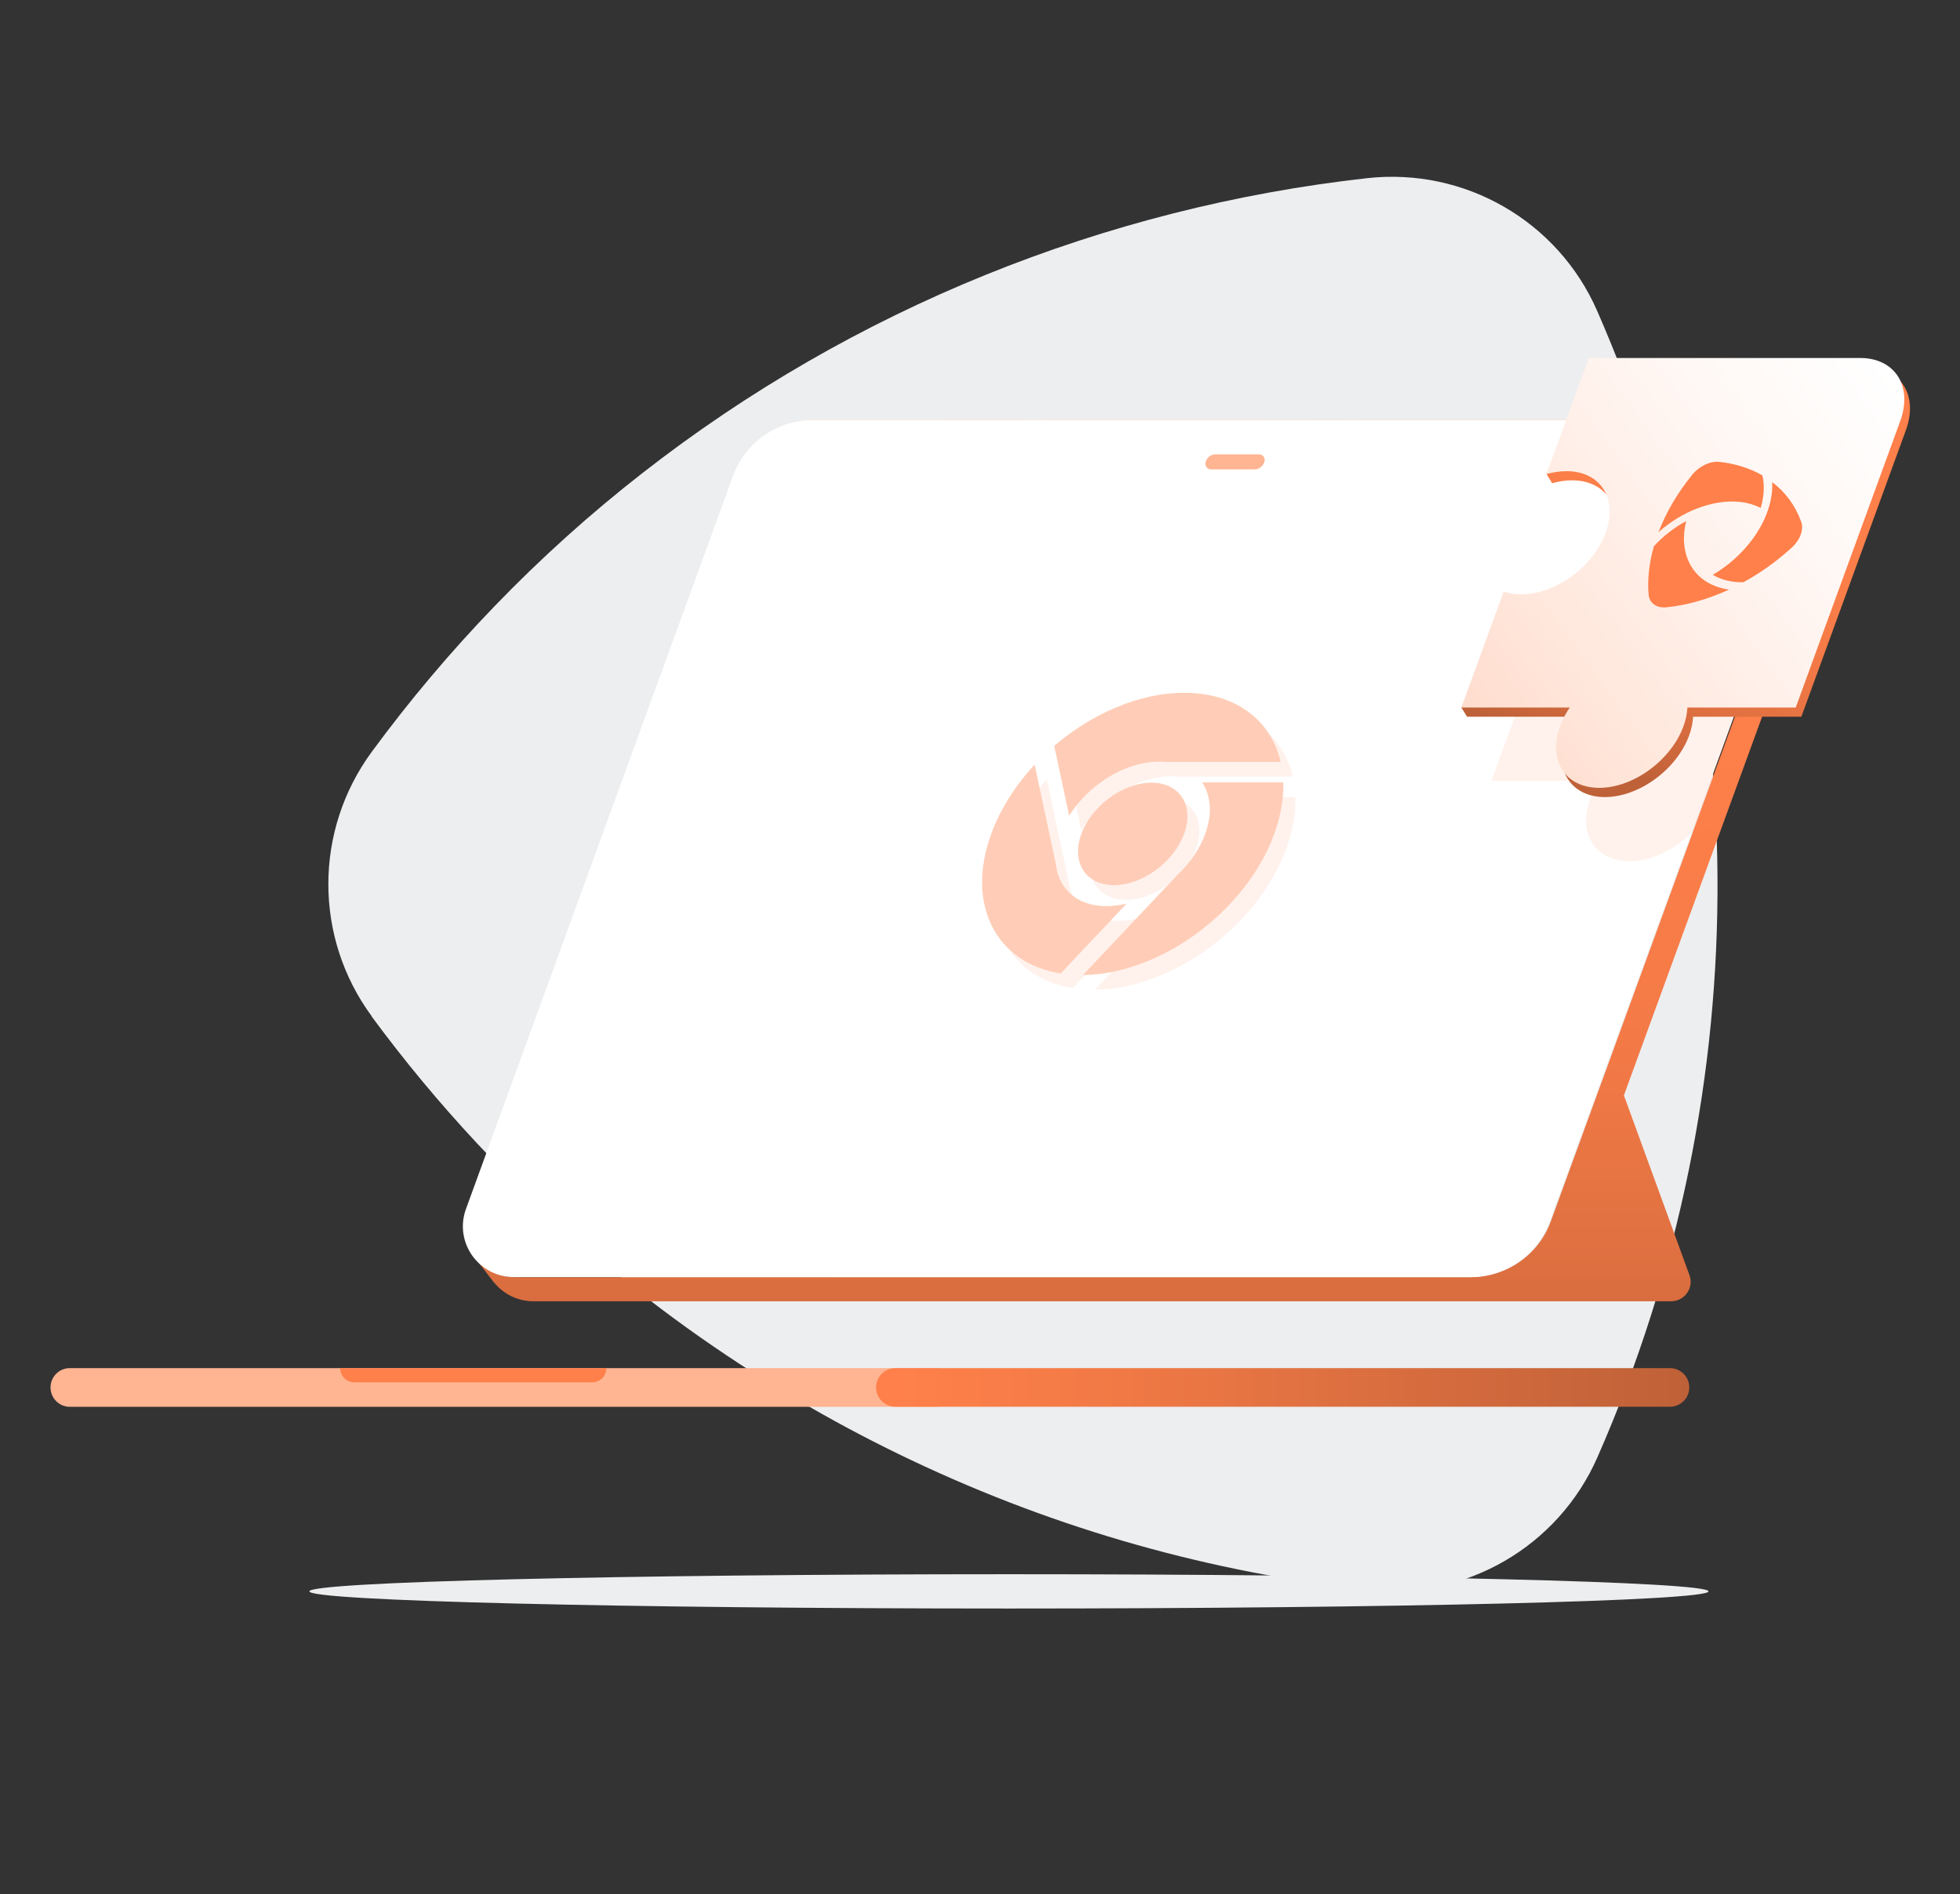 <svg xmlns="http://www.w3.org/2000/svg" width="388" height="375" fill="none" viewBox="0 0 388 375"><rect x="0" y="0" width="388" height="375" fill="#333333" stroke="none"/><path fill="#EDEEEF" d="M73.571 201.232C86.458 218.716 101.474 234.873 118.539 249.273C131.282 260.045 145.162 269.825 160.146 278.456C166.822 282.307 173.578 285.839 180.429 289.084C209.581 302.924 240.11 311.378 270.799 314.734C290.058 316.844 308.42 306.232 316.216 288.524C348.826 214.337 347.033 132.078 316.168 61.535C308.388 43.747 289.93 33.119 270.607 35.276C218.722 41.078 168.855 61.103 127.152 93.674C116.842 101.713 107.029 110.535 97.824 120.092C89.211 129.026 81.111 138.615 73.603 148.827C62.14 164.425 62.124 185.633 73.603 201.216L73.571 201.232Z"/><path fill="#FFB492" d="M189.165 274.682C189.165 276.796 187.442 278.514 185.322 278.514H13.829C11.709 278.514 10 276.796 10 274.682C10 272.568 11.709 270.85 13.829 270.85H185.322C186.375 270.85 187.346 271.272 188.03 271.982C188.727 272.664 189.165 273.618 189.165 274.682Z"/><path fill="url(#paint0_linear_3111_185985)" d="M173.426 274.669V274.682C173.426 276.791 175.14 278.501 177.254 278.501H330.576C332.691 278.501 334.405 276.791 334.405 274.682V274.669C334.405 272.56 332.691 270.85 330.576 270.85H177.254C175.14 270.85 173.426 272.56 173.426 274.669Z"/><path fill="#FF804A" d="M120.044 270.85C120.044 272.404 118.786 273.673 117.213 273.673H70.162C68.59 273.673 67.332 272.404 67.332 270.85H120.057H120.044Z"/><path fill="url(#paint1_linear_3111_185985)" d="M93.693 248.537C93.693 248.537 93.734 248.592 93.748 248.619L93.68 248.537H93.693Z"/><path fill="url(#paint2_linear_3111_185985)" d="M363.58 101.462L321.466 216.855L334.442 252.438C335.358 254.947 333.498 257.62 330.805 257.62H105.615C102.388 257.62 99.612 256.12 97.793 253.883H97.766L94.156 249.178C95.989 251.388 98.751 252.847 101.964 252.847H291.165C298.234 252.847 304.565 248.442 306.985 241.814L359.943 96.702C361.16 93.401 360.517 89.992 358.685 87.428L362.35 92.215C364.168 94.779 364.797 98.175 363.594 101.475L363.58 101.462Z"/><path fill="url(#paint3_linear_3111_185985)" d="M358.55 87.237C358.55 87.237 359.289 87.864 360.095 90.237C358.031 88.11 355.597 87.933 354.106 87.933H164.823C157.658 87.933 151.286 92.46 148.935 99.212L96.086 244.228C95.526 245.837 95.266 248.538 96.305 251.102C94.336 249.615 93.707 248.524 93.707 248.524C91.929 246.001 91.3 242.687 92.435 239.441L145.27 94.424C147.636 87.687 154.021 83.145 161.172 83.145H350.442C353.847 83.145 356.745 84.782 358.564 87.223L358.55 87.237Z"/><path fill="url(#paint4_linear_3111_185985)" d="M359.699 96.688L306.755 241.8C304.335 248.428 298.018 252.834 290.935 252.834H101.734C94.787 252.834 89.906 246.001 92.203 239.454L145.038 94.438C147.403 87.701 153.775 83.159 160.94 83.159H350.21C357.224 83.159 362.106 90.101 359.699 96.675V96.688Z"/><path fill="#fff" d="M359.699 96.688L306.755 241.8C304.335 248.428 298.018 252.834 290.935 252.834H101.734C94.787 252.834 89.906 246.001 92.203 239.454L145.038 94.438C147.403 87.701 153.775 83.159 160.94 83.159H350.21C357.224 83.159 362.106 90.101 359.699 96.675V96.688Z"/><path fill="#FFB492" d="M248.408 92.924H239.78C238.959 92.924 238.453 92.256 238.672 91.438C238.891 90.62 239.739 89.951 240.559 89.951H249.187C250.008 89.951 250.513 90.62 250.295 91.438C250.076 92.256 249.228 92.924 248.408 92.924Z"/><path fill="#EDEEEF" d="M199.73 318.446C276.214 318.446 338.216 316.926 338.216 315.05C338.216 313.175 276.214 311.654 199.73 311.654C123.246 311.654 61.244 313.175 61.244 315.05C61.244 316.926 123.246 318.446 199.73 318.446Z"/><path fill="#FF804A" d="M339.095 154.173C339.041 155.346 339.67 157.009 339.191 158.305C336.73 165.042 329.264 170.498 322.523 170.498C315.782 170.498 312.295 165.042 314.743 158.305C315.208 157.009 315.878 155.768 316.684 154.596H295.23L303.612 131.615C304.652 131.997 305.827 132.188 307.126 132.188C313.881 132.188 321.347 126.732 323.795 119.995C326.242 113.258 332.477 107.802 325.723 107.802C324.424 107.802 323.097 108.007 321.785 108.375L320.472 85.395L364.2 84.644L339.082 154.186L339.095 154.173Z" opacity=".1"/><path fill="url(#paint5_linear_3111_185985)" d="M356.61 141.899H335.156C335.101 143.072 334.855 144.327 334.377 145.609C331.915 152.346 324.45 157.801 317.709 157.801C310.968 157.801 307.481 152.346 309.928 145.609C310.393 144.313 311.063 143.072 311.87 141.899H290.416L289.295 140.072L298.798 118.905C299.837 119.287 301.013 119.478 302.312 119.478C309.067 119.478 316.533 114.022 318.98 107.285C321.441 100.548 317.968 95.092 311.2 95.092C309.901 95.092 308.575 95.297 307.262 95.665L306.141 93.838L315.644 72.671H369.34C376.245 72.671 379.8 78.249 377.298 85.136L356.596 141.885L356.61 141.899Z"/><path fill="url(#paint6_linear_3111_185985)" d="M355.489 140.071H334.035C333.98 141.244 333.734 142.499 333.255 143.781C330.794 150.518 323.328 155.973 316.587 155.973C309.846 155.973 306.36 150.518 308.807 143.781C309.272 142.485 309.942 141.244 310.749 140.071H289.295L297.677 117.09C298.716 117.472 299.892 117.663 301.191 117.663C307.946 117.663 315.411 112.208 317.859 105.471C320.32 98.733 316.847 93.278 310.079 93.278C308.78 93.278 307.453 93.483 306.141 93.851L314.523 70.87H368.219C375.124 70.87 378.679 76.448 376.177 83.335L355.475 140.085L355.489 140.071Z"/><path fill="#FF804A" d="M336.25 113.955C335.977 113.682 335.717 113.409 335.484 113.109C333.502 110.641 332.818 107.122 333.803 103.167C331.464 104.408 329.181 106.181 327.403 108.145C326.446 111.514 326.104 114.719 326.35 117.665C326.487 119.383 327.896 120.419 329.851 120.229C334.008 119.819 338.219 118.592 342.267 116.723C339.792 116.383 337.768 115.414 336.264 113.969L336.25 113.955Z"/><path fill="#FF804A" d="M349.238 102.867C349.032 103.318 348.8 103.781 348.54 104.231C346.476 107.955 343.153 111.405 339.064 113.792C340.705 114.801 342.879 115.333 345.136 115.265C348.622 113.355 351.836 111.023 354.693 108.418C356.362 106.891 357.114 104.831 356.567 103.304C355.391 100.044 353.408 97.412 350.824 95.448C350.947 97.862 350.372 100.413 349.224 102.881L349.238 102.867Z"/><path fill="#FF804A" d="M335.935 100.671C336.427 100.48 336.905 100.316 337.398 100.166C341.445 98.912 345.451 98.966 348.542 100.562C349.225 98.311 349.348 96.02 348.87 94.111C346.34 92.652 343.455 91.779 340.365 91.438C338.56 91.247 336.386 92.27 334.991 93.988C332.01 97.657 329.781 101.517 328.318 105.349C330.657 103.276 333.282 101.694 335.921 100.671H335.935Z"/><g opacity=".25"><path fill="#FFCDB7" d="M214.061 164.429L211.094 150.573C218.573 144.163 227.967 140.058 236.827 140.058C247.083 140.058 254.042 145.554 255.929 153.75H233.067C232.671 153.71 232.26 153.696 231.837 153.696C225.164 153.696 217.876 158.265 214.034 164.429H214.061Z"/><path fill="#FFCDB7" d="M240.382 157.801H256.435C256.53 160.965 255.956 164.402 254.643 168.002C249.051 183.332 232.137 195.77 216.754 195.947L235.432 176.158C237.893 173.839 239.862 171.044 240.97 168.016C242.433 164.02 242.091 160.406 240.382 157.814V157.801Z"/><path fill="#FFCDB7" d="M216.452 168.002C218.49 162.411 224.725 157.855 230.331 157.855C235.937 157.855 238.849 162.411 236.798 168.002C234.747 173.594 228.526 178.149 222.92 178.149C217.314 178.149 214.401 173.594 216.452 168.002Z"/><path fill="#FFCDB7" d="M225.451 181.778L212.379 195.635C199.622 193.616 193.51 182.024 198.624 168.003C200.442 163.025 203.451 158.347 207.225 154.297L211.45 174.059C211.969 178.928 215.688 182.296 221.431 182.296C222.758 182.296 224.111 182.119 225.465 181.778H225.451Z"/></g><path fill="#FFCDB7" d="M211.657 161.523L208.689 147.667C216.169 141.257 225.563 137.151 234.423 137.151C244.678 137.151 251.638 142.648 253.525 150.844H230.663C230.266 150.803 229.856 150.79 229.432 150.79C222.76 150.79 215.472 155.359 211.629 161.523H211.657Z"/><path fill="#FFCDB7" d="M237.989 154.895H254.042C254.138 158.059 253.563 161.495 252.251 165.096C246.658 180.425 229.744 192.864 214.361 193.041L233.039 173.252C235.501 170.933 237.47 168.137 238.577 165.11C240.04 161.114 239.698 157.499 237.989 154.908V154.895Z"/><path fill="#FFCDB7" d="M214.062 165.096C216.099 159.504 222.334 154.949 227.94 154.949C233.546 154.949 236.459 159.504 234.408 165.096C232.357 170.688 226.135 175.243 220.529 175.243C214.923 175.243 212.011 170.688 214.062 165.096Z"/><path fill="#FFCDB7" d="M223.045 178.872L209.973 192.728C197.216 190.71 191.104 179.117 196.218 165.097C198.036 160.119 201.044 155.441 204.818 151.391L209.043 171.153C209.563 176.021 213.282 179.39 219.025 179.39C220.351 179.39 221.705 179.213 223.059 178.872H223.045Z"/><defs><linearGradient id="paint0_linear_3111_185985" x1="177.883" x2="333.844" y1="274.682" y2="274.682" gradientUnits="userSpaceOnUse"><stop stop-color="#FF804A"/><stop offset=".29" stop-color="#F07945"/><stop offset=".84" stop-color="#CA663B"/><stop offset="1" stop-color="#BF6138"/></linearGradient><linearGradient id="paint1_linear_3111_185985" x1="93.707" x2="93.707" y1="248.551" y2="248.633" gradientUnits="userSpaceOnUse"><stop stop-color="#FF804A"/><stop offset=".29" stop-color="#FB7E49"/><stop offset=".52" stop-color="#F27946"/><stop offset=".73" stop-color="#E17141"/><stop offset=".93" stop-color="#CA663B"/><stop offset="1" stop-color="#BF6138"/></linearGradient><linearGradient id="paint2_linear_3111_185985" x1="229.183" x2="229.183" y1="121.033" y2="291.525" gradientUnits="userSpaceOnUse"><stop stop-color="#FF804A"/><stop offset=".29" stop-color="#FB7E49"/><stop offset=".52" stop-color="#F27946"/><stop offset=".73" stop-color="#E17141"/><stop offset=".93" stop-color="#CA663B"/><stop offset="1" stop-color="#BF6138"/></linearGradient><linearGradient id="paint3_linear_3111_185985" x1="134.577" x2="285.472" y1="275.596" y2="39.708" gradientUnits="userSpaceOnUse"><stop stop-color="#FFCDB7"/><stop offset=".24" stop-color="#FFCAB3"/><stop offset=".42" stop-color="#FFC3AA"/><stop offset=".59" stop-color="#FFB899"/><stop offset=".75" stop-color="#FFA781"/><stop offset=".89" stop-color="#FF9264"/><stop offset="1" stop-color="#FF804A"/></linearGradient><linearGradient id="paint4_linear_3111_185985" x1="129.587" x2="329.045" y1="237.436" y2="92.954" gradientUnits="userSpaceOnUse"><stop stop-color="#fff" stop-opacity="0"/><stop offset=".35" stop-color="#fff" stop-opacity=".39"/><stop offset=".67" stop-color="#fff" stop-opacity=".72"/><stop offset=".89" stop-color="#fff" stop-opacity=".92"/><stop offset="1" stop-color="#fff"/></linearGradient><linearGradient id="paint5_linear_3111_185985" x1="343.36" x2="318.163" y1="88.069" y2="151.136" gradientUnits="userSpaceOnUse"><stop stop-color="#FF804A"/><stop offset=".29" stop-color="#FB7E49"/><stop offset=".52" stop-color="#F27946"/><stop offset=".73" stop-color="#E17141"/><stop offset=".93" stop-color="#CA663B"/><stop offset="1" stop-color="#BF6138"/></linearGradient><linearGradient id="paint6_linear_3111_185985" x1="258.434" x2="375.915" y1="160.46" y2="75.683" gradientUnits="userSpaceOnUse"><stop stop-color="#FFCDB7"/><stop offset=".42" stop-color="#FFE7DC"/><stop offset=".78" stop-color="#FFF8F5"/><stop offset="1" stop-color="#fff"/></linearGradient></defs></svg>